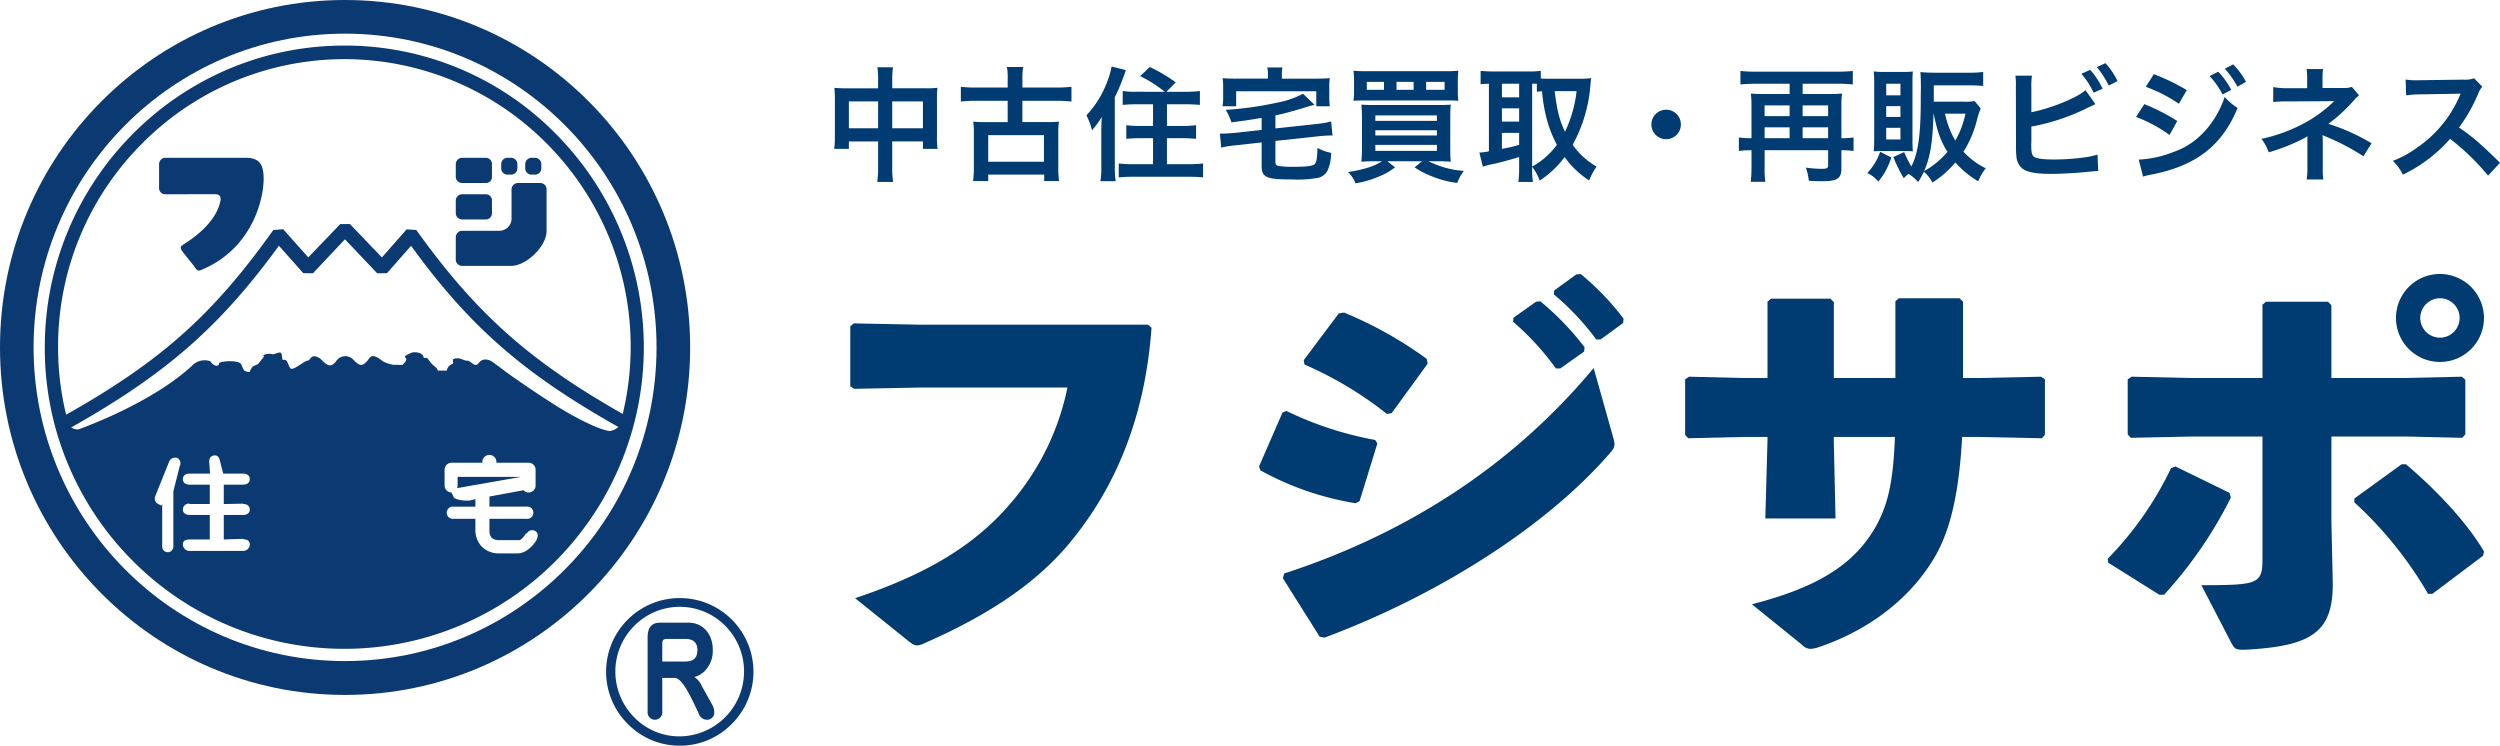 <svg id="レイヤー_1" data-name="レイヤー 1" xmlns="http://www.w3.org/2000/svg" viewBox="0 0 606.1 180.787"><defs><style>.cls-1{fill:#0b3971;}.cls-2{fill:#003b71;}</style></defs><path class="cls-1" d="M83.629,0C37.458,0,0,37.688,0,84.222s37.458,84.256,83.629,84.256c46.219,0,83.69-37.731,83.69-84.256S129.848,0,83.629,0Zm0,160.271c-41.706,0-75.486-34.113-75.486-76.049,0-42,33.78-76.062,75.486-76.062s75.543,34.062,75.543,76.062C159.176,126.162,125.327,160.271,83.629,160.271Z"/><path class="cls-1" d="M164.83,180.787a17.6,17.6,0,0,0,12.574-5.266,17.864,17.864,0,1,0-25.2,0A17.6,17.6,0,0,0,164.83,180.787Zm-15.642-17.959a15.674,15.674,0,0,1,4.594-11.109,15.507,15.507,0,0,1,22.05,0,15.735,15.735,0,0,1-11,26.806,15.27,15.27,0,0,1-11.052-4.6A15.73,15.73,0,0,1,149.188,162.828Z"/><path class="cls-1" d="M160.561,164.349v8.138a1.8,1.8,0,0,1-1.717,2.007,1.776,1.776,0,0,1-1.837-1.9v-18.02c0-2.4.912-3.617,3.089-3.617h6.779c3.627,0,5.927,2.825,5.927,6.566a6.86,6.86,0,0,1-2.1,5.3,5.415,5.415,0,0,1-2.352,1.308,4.884,4.884,0,0,1,1.777,2.148l2.48,4.47a3.723,3.723,0,0,1,.554,1.776,1.735,1.735,0,0,1-1.777,1.969,2.106,2.106,0,0,1-2-1.555l-1.329-2.778c-1.061-2.182-2.923-5.808-4.444-5.808h-3.055Zm0-3.971h5.484c1.747,0,3.029-.495,3.029-2.817,0-1.964-1.253-2.655-2.833-2.655h-4.4c-.839,0-1.278.094-1.278,1.134Z"/><path class="cls-1" d="M40.07,47.092a1.458,1.458,0,0,1-1.5-1.508V39.84a1.532,1.532,0,0,1,1.5-1.59H59.525c3.17,0,4.393,1.36,4.393,5.109,0,4.947-2.731,16.524-14.4,21.774-1.338.566-1.5.873-2.522-.682l-2.552-3.2c-.874-1.206-.874-1.372.183-2.083,1.027-.657,7.618-4.67,8.8-10.388.341-1.692-.87-1.692-1.526-1.692Z"/><path class="cls-1" d="M117.781,44.369a1.447,1.447,0,0,0,1.487-1.5V39.84a1.505,1.505,0,0,0-1.487-1.59H112.05a1.574,1.574,0,0,0-1.551,1.59v3.029a1.517,1.517,0,0,0,1.551,1.5Z"/><path class="cls-1" d="M117.781,53.2a1.459,1.459,0,0,0,1.487-1.491V48.617a1.478,1.478,0,0,0-1.487-1.525H112.05a1.552,1.552,0,0,0-1.551,1.525v3.094A1.531,1.531,0,0,0,112.05,53.2Z"/><path class="cls-1" d="M124.015,45.9a1.573,1.573,0,0,1,1.568-1.53h5.4a1.532,1.532,0,0,1,1.53,1.53V55.95c0,3.933-5.079,8.5-8.5,8.5H112.05a1.511,1.511,0,0,1-1.551-1.525v-5.4a1.558,1.558,0,0,1,1.551-1.577h8.969a2.966,2.966,0,0,0,3-2.748Z"/><path class="cls-1" d="M123.853,42.332a1.513,1.513,0,0,0,1.581-1.508V39.84a1.559,1.559,0,0,0-1.581-1.59h-.81a1.551,1.551,0,0,0-1.53,1.59v.984a1.5,1.5,0,0,0,1.53,1.508Z"/><path class="cls-1" d="M129.669,42.332a1.519,1.519,0,0,0,1.568-1.508V39.84a1.569,1.569,0,0,0-1.568-1.59H128.9a1.563,1.563,0,0,0-1.564,1.59v.984a1.513,1.513,0,0,0,1.564,1.508Z"/><path class="cls-1" d="M110.942,115.616v2.122a1.266,1.266,0,0,1-.149.61l15.484-2.732Z"/><path class="cls-1" d="M134.808,32.507A71.682,71.682,0,0,0,83.472,11.049c-40.032,0-72.615,32.839-72.615,73.173a72.944,72.944,0,0,0,21.27,51.7,72.33,72.33,0,0,0,102.681,0,73.466,73.466,0,0,0,0-103.417ZM43.564,113.051l-1.534,6.042v13.431a1.353,1.353,0,0,1-2.706,0V122.136c-.328.707-.2.375-.916.085a1.471,1.471,0,0,1-.75-1.973l3.388-8.428a1.561,1.561,0,0,1,2-.754A1.478,1.478,0,0,1,43.564,113.051Zm15.407,9.055v.089c.857,0,1.581.392,1.581,1.334,0,.9-.72,1.308-1.581,1.308H54.25v5.953l4.721-.158v.111c.857,0,1.581.3,1.581,1.231a1.589,1.589,0,0,1-1.581,1.594H45.95a1.6,1.6,0,0,1-1.611-1.594c0-.933.733-1.184,1.611-1.184h4.909v-5.953H45.95c-.878,0-1.611-.413-1.611-1.308a1.438,1.438,0,0,1,1.611-1.423v.089h4.909V117.5H45.95c-.878,0-1.611-.435-1.611-1.338,0-.933.733-1.334,1.611-1.334h4.972l-.174-2.467c-.128-.946.153-1.811,1.091-1.922.9-.183,1.342.469,1.521,1.436l.754,2.953h4.857c.857,0,1.581.405,1.581,1.334,0,.907-.72,1.338-1.581,1.338H54.25V122.2Zm70.975,9.037c-.183.307-1.956,3.021-4.5,3.021h-4.636a5.738,5.738,0,0,1-4.01-1.64,5.874,5.874,0,0,1-1.551-4v-2.74H110a1.489,1.489,0,1,1,0-2.949h5.254v-1.823l-1.253.306c-.894.179-3.949-.068-4.111-.967-.073-.4-.456-.69-.4-1-.06.017.073.043,0,.043a1.675,1.675,0,0,1-1.7-1.666v-3.818a1.687,1.687,0,0,1,1.7-1.721h7.444v-.218a1.713,1.713,0,0,1,1.725-1.674,1.673,1.673,0,0,1,1.692,1.674v.218h7.861a1.678,1.678,0,0,1,1.637,1.721v3.818a1.663,1.663,0,0,1-1.637,1.666,1.533,1.533,0,0,1-1.278-.546l-8.275,1.53v2.45h8.923a1.493,1.493,0,1,1,0,2.949h-8.923v2.961a2.606,2.606,0,0,0,.533,1.636,2.411,2.411,0,0,0,1.628.571h5.109c.4,0,1.218-.976,1.576-1.627h.247a1.421,1.421,0,0,1,2.1-.512C130.632,129.281,130.393,130.376,129.946,131.143Zm17.973-26.656c-1.888,0-7.956-2.783-14.245-6.856-4.231-2.689-9.34-6.238-11.031-7.478-1.283-1.027-2.5-1.845-3.149-2.335-.661-.541-2.374-1.231-3.409.158-1,1.359-1.819-.533-2.829-.533s-1.206-.66-2.757-.562c-1.525.217,0,1.095-1,1.427a2.066,2.066,0,0,0-1.185,1.534h-2.169c-.191-.72-.686-.878-1.367-1.534a12.36,12.36,0,0,1-1.194-1.525h-.847s0-1.377-2.2-1.377a2.187,2.187,0,0,0-1.27.35c-2.446,1.031.252.7-1.227,2.224-.712.635.345.46-2.744.46a8.566,8.566,0,0,1-2.48-.848c-2.735-2.186-2.983-1.04-3.737-.145-1.218,1.389-1.828,1.389-3.345-.166a2.656,2.656,0,0,0-4.261.311c-.528.72-1.244,1.244-2.028.848-.831-.337-1.725-1.555-2.037-1.657-2.181-1.215-2.036.66-2.88.66-.677,0-3.443,2.48-4.082,1.892-.635-.665-.7-2.454-1.713-2.058-.464.166-.238-1.372-.626-1.709-.371-.358-1.6.405-2.007.32a3.176,3.176,0,0,0-2.182.192c-.285.238.235.225,0,.507-.328.366-.9,1.09-1.223,1.512-.251.392-1.282.512-1.508.9-.92,1.095-.268,1.239-1.01,1.15C58.9,90,59.04,89.505,58.46,88.308c-.422-.839-3.358-.9-4.891-.49-.8.158-.252.686-.823.8-.988.277-1.721-1.023-1.721-1.023a4.149,4.149,0,0,0-4.231.848c-10.129,9.536-27.863,15.685-27.863,15.685a3.213,3.213,0,0,1-1.678-.5c23-12.957,36.043-24.385,50.368-44.05l5.906,6.648,2.339.029,7.763-8.24,7.819,8.24,2.374-.029,5.841-6.63c14.215,19.587,27.266,30.985,50.262,43.921A3.89,3.89,0,0,1,147.919,104.487Zm-46.99-48.724L98.59,55.6l-6,6.809-7.742-8.079H82.479l-7.734,8.079-6.08-6.835-2.4.188C51.724,76.181,39.2,87.473,16.034,100.537a68.5,68.5,0,0,1-1.952-16.32A69.466,69.466,0,0,1,34.424,34.825a69.032,69.032,0,0,1,98.151,0,69.775,69.775,0,0,1,18.4,65.529C128.212,87.464,115.25,75.76,100.929,55.763Z"/><path class="cls-2" d="M212.891,19.574a19.489,19.489,0,0,0-.18-3.273h3.783a22.043,22.043,0,0,0-.18,3.153v1.952h8.228a21.508,21.508,0,0,0,2.733-.12,21.829,21.829,0,0,0-.121,2.642v9.159a20.692,20.692,0,0,0,.15,3h-3.543v-1.8h-7.447v6.095a23.649,23.649,0,0,0,.21,3.724h-3.843a25.212,25.212,0,0,0,.21-3.724V34.289H205.8v1.8h-3.543a22.531,22.531,0,0,0,.15-3V23.9a23.523,23.523,0,0,0-.12-2.612,23.159,23.159,0,0,0,2.7.12h7.9ZM205.8,24.589v6.516h7.087V24.589Zm17.957,6.516V24.589h-7.447v6.516Z"/><path class="cls-2" d="M244.3,18.974a13.431,13.431,0,0,0-.18-2.733h3.934a16.406,16.406,0,0,0-.181,2.733v2.252h8.318a30.424,30.424,0,0,0,3.574-.18v3.573a34.333,34.333,0,0,0-3.574-.18H247.87V29.6h6.156a20.107,20.107,0,0,0,2.7-.12,18.78,18.78,0,0,0-.15,2.823v8.257a23.72,23.72,0,0,0,.18,3.334h-3.6V42.336H239.583V43.9h-3.664a25.886,25.886,0,0,0,.18-3.334V32.307a19.272,19.272,0,0,0-.15-2.823,21.5,21.5,0,0,0,2.733.12H244.3V24.439H236.55a31.34,31.34,0,0,0-3.6.18V21.046a30.974,30.974,0,0,0,3.6.18H244.3Zm-4.714,20.239H253.1V32.757H239.583Z"/><path class="cls-2" d="M267,31.8c0-.781.029-1.381.09-3.423a21.8,21.8,0,0,1-2.343,3.212,16.027,16.027,0,0,0-1.351-3.632,24.436,24.436,0,0,0,4.955-7.929,19.106,19.106,0,0,0,1.141-3.9l3.453.871a48.1,48.1,0,0,1-2.672,6.576V40.444a25.263,25.263,0,0,0,.21,3.483h-3.694A20.532,20.532,0,0,0,267,40.414Zm15.374-9.549a29.963,29.963,0,0,0-5.946-3.784l2.313-2.222a37.021,37.021,0,0,1,6.305,3.724l-2.251,2.282h4.534a29.221,29.221,0,0,0,3.573-.18V25.43c-1.051-.09-2.192-.15-3.483-.15h-4.5v5.255h3.723a26.722,26.722,0,0,0,3.333-.18v3.3c-.961-.091-2.042-.151-3.3-.151H282.91v6.306H288.1a30.565,30.565,0,0,0,3.574-.18V43c-1.081-.091-2.1-.151-3.6-.151H274.8c-1.472,0-2.462.06-3.573.151V39.633a28.759,28.759,0,0,0,3.453.18h4.864V33.507h-3.183c-1.261,0-2.312.06-3.3.151v-3.3a25.875,25.875,0,0,0,3.3.18h3.183V25.28h-3.933c-1.262,0-2.373.06-3.423.15V22.067a20.421,20.421,0,0,0,3.393.18Z"/><path class="cls-2" d="M305.878,28.583c-3.664.6-3.664.6-7.327,1.081a14.424,14.424,0,0,0-1.382-3.033,80.522,80.522,0,0,0,12.282-1.711,22.169,22.169,0,0,0,6.456-2.193l2.793,2.7a21.089,21.089,0,0,0-2.313.631c-3.483,1.051-5.164,1.5-7.176,1.922v3.152l10.269-1.111a21.5,21.5,0,0,0,3.243-.57l.331,3.423a3.861,3.861,0,0,0-.541-.03c-.54,0-1.952.09-2.762.18l-10.54,1.141v4.985c0,.75.15.93.84,1.111a28.746,28.746,0,0,0,3.664.18c2.913,0,4.354-.18,4.925-.571.51-.39.661-1.141.78-4.023a9.707,9.707,0,0,0,3.3,1.2,10.694,10.694,0,0,1-.69,3.873,3.361,3.361,0,0,1-2.673,2.222,27.453,27.453,0,0,1-6.1.361c-6.337,0-7.387-.48-7.387-3.393V34.529l-6.517.72a23.162,23.162,0,0,0-3.273.541l-.33-3.394h.6c.6,0,1.892-.089,2.7-.15l6.817-.75Zm1.531-10.48a8.372,8.372,0,0,0-.18-1.742h3.693a8.434,8.434,0,0,0-.15,1.742v.961h8.288c1.532,0,2.312-.03,3.333-.12a14.151,14.151,0,0,0-.12,2.222v2.282a17.7,17.7,0,0,0,.12,2.313H319.12V22.127H299.692v3.634h-3.3a13.35,13.35,0,0,0,.15-2.343V21.166a15.7,15.7,0,0,0-.12-2.222,32.757,32.757,0,0,0,3.3.12h7.687Z"/><path class="cls-2" d="M333.29,39.093c-1.291,0-2.192.03-3.243.12a32.655,32.655,0,0,0,.15-3.543V28.763a32.761,32.761,0,0,0-.15-3.393c.93.06,1.561.09,3.152.09h15.225c1.742,0,2.462-.03,3.3-.09-.09.991-.12,1.8-.12,3.423v7a29.939,29.939,0,0,0,.12,3.423c-.991-.09-1.892-.12-3.183-.12h-2.222a22.8,22.8,0,0,0,8.588,2.342,10.928,10.928,0,0,0-1.622,2.913,23.918,23.918,0,0,1-5.885-1.5,21.358,21.358,0,0,1-4.444-2.282l1.8-1.471h-8.407l1.861,1.471a15.87,15.87,0,0,1-4.114,2.312,23.78,23.78,0,0,1-5.465,1.562,7.407,7.407,0,0,0-1.831-2.732c3.813-.571,6.546-1.442,8.227-2.613Zm20.149-17.086a17.173,17.173,0,0,0,.12,2.432c-.721-.06-1.5-.09-3.153-.09H331.247c-1.5,0-2.462.03-3.122.09a13.807,13.807,0,0,0,.15-2.432V19.665a15.609,15.609,0,0,0-.15-2.523,31.4,31.4,0,0,0,3.393.12h18.648a31.045,31.045,0,0,0,3.393-.12,19.483,19.483,0,0,0-.12,2.523Zm-17.9-2.162h-4.174v1.921h4.174Zm-2.1,9.459h14.925V27.983H333.439Zm0,3.543h14.925V31.585H333.439Zm0,3.723h14.925V35.129H333.439Zm9.28-16.725h-4.144v1.921h4.144Zm7.506,1.921V19.845h-4.473v1.921Z"/><path class="cls-2" d="M371.452,40.865a20.651,20.651,0,0,0,.18,3.243h-3.513a26.389,26.389,0,0,0,.18-3.243V38.072c-3,.9-5.044,1.442-6.4,1.712a16.8,16.8,0,0,0-2.4.63l-.841-3.423a14.29,14.29,0,0,0,2.312-.3V20.3c-1.021.031-1.351.061-2.012.12V17.172a24.426,24.426,0,0,0,2.7.15h9.159a17.985,17.985,0,0,0,2.733-.15v1.862c.54.03,1.171.06,1.922.06h7.867a21.636,21.636,0,0,0,2.433-.15c-.06.39-.121.991-.211,1.892A35.336,35.336,0,0,1,381.271,35.1a17.993,17.993,0,0,0,5.8,5.285,16.85,16.85,0,0,0-1.8,3.363,22.134,22.134,0,0,1-5.946-5.675,23.51,23.51,0,0,1-6.035,5.7,12.808,12.808,0,0,0-1.832-3.333ZM364.125,23.6H368.3V20.3h-4.174Zm0,5.885H368.3V26.271h-4.174Zm0,6.606a41.8,41.8,0,0,0,4.174-.961V32.216h-4.174Zm7.327,4.294a18.474,18.474,0,0,0,6.006-5.285,28.22,28.22,0,0,1-2.222-5.375,37.844,37.844,0,0,1-1.382-7.6c-.57.03-.78.059-1.261.12V20.326a10.069,10.069,0,0,0-1.141-.031ZM376.917,22.1c.6,4.894,1.141,6.906,2.493,9.849a30.706,30.706,0,0,0,2.822-9.849Z"/><path class="cls-2" d="M407.513,30.175A3.574,3.574,0,1,1,403.94,26.6,3.563,3.563,0,0,1,407.513,30.175Z"/><path class="cls-2" d="M424.626,25.7a24.244,24.244,0,0,0-.151-3.033,18.887,18.887,0,0,0,2.493.12h6.906V20.3h-8.2a37.14,37.14,0,0,0-3.723.18V17.2a33.205,33.205,0,0,0,3.723.18H445.5a34.189,34.189,0,0,0,3.693-.18v3.273c-1.171-.119-2.463-.18-3.693-.18h-8.468v2.492h6.966a20.4,20.4,0,0,0,2.583-.12,21.822,21.822,0,0,0-.151,3v7.837h.181a17.32,17.32,0,0,0,2.762-.18V36.6a20.2,20.2,0,0,0-2.762-.18h-.181V40.9c0,2.372-1.021,3.032-4.624,3.032-1.231,0-2.192-.029-3.273-.12a14.007,14.007,0,0,0-.721-3.182,26.572,26.572,0,0,0,3.844.3c1.291,0,1.561-.15,1.561-.93V36.42h-15.4v4.294a20.263,20.263,0,0,0,.18,3.364h-3.544a31.891,31.891,0,0,0,.181-3.394V36.42h-.27a21.635,21.635,0,0,0-2.793.18V33.327a18.7,18.7,0,0,0,2.823.18h.24Zm9.248,2.463V25.55h-6.065v2.613Zm0,5.344V30.865h-6.065v2.642Zm9.339-5.344V25.55h-6.185v2.613Zm0,5.344V30.865h-6.185v2.642Z"/><path class="cls-2" d="M458.524,38.162a16.484,16.484,0,0,1-3.153,5.855,7.545,7.545,0,0,0-2.673-2.071,13.983,13.983,0,0,0,3.124-5.136Zm-2.132-1.532a16.293,16.293,0,0,0-2.1.061c.06-1.051.09-1.952.09-3V20.024a24.175,24.175,0,0,0-.12-2.7,22.621,22.621,0,0,0,2.673.12h4.293a17.944,17.944,0,0,0,2.523-.12c-.06.751-.09,1.2-.09,2.463V34.138a25.184,25.184,0,0,0,.09,2.553c-.72-.061-1.111-.061-2.162-.061Zm.9-13.512h3.453V20.3h-3.453Zm0,5.225h3.453V25.73h-3.453Zm0,5.465h3.453V30.985h-3.453ZM480.2,26.3a18.877,18.877,0,0,0-.93,2.882,26.535,26.535,0,0,1-3.244,7.6,18.076,18.076,0,0,0,5.406,4.024,11.845,11.845,0,0,0-1.832,3.152,23.929,23.929,0,0,1-5.555-4.564,23.871,23.871,0,0,1-5.555,4.865,8.023,8.023,0,0,0-2.073-2.613,20.33,20.33,0,0,1-1.381,2.493,9.3,9.3,0,0,0-2.342-1.982,8.445,8.445,0,0,0-1.141,1.051,34.186,34.186,0,0,1-2.523-5.135l2.613-1.2a29.156,29.156,0,0,0,1.741,3.483c1.592-3.033,2.253-7.507,2.283-15.375,0-1.11,0-2.342.03-3.663V20.9c0-1.261-.03-2.4-.121-3.423,1.052.09,2.1.15,3.394.15h8.5a25.348,25.348,0,0,0,3.333-.181v3.394c-.961-.09-1.952-.151-3.3-.151h-8.678v3.964H476.3a11.688,11.688,0,0,0,2.432-.15Zm-11.44,1.261c-.21,7.026-.811,10.6-2.282,13.933a20.437,20.437,0,0,0,5.675-4.685c-1.622-2.521-2.433-4.8-3.363-9.248Zm2.793,0a21.083,21.083,0,0,0,2.492,6.516,21.853,21.853,0,0,0,2.462-6.516Z"/><path class="cls-2" d="M492.482,27.2c4.535-.84,11.171-3.513,13.123-5.344l2.4,3.393c-.21.09-1.111.511-2.7,1.291a50.843,50.843,0,0,1-12.823,4.144v3.963a2.006,2.006,0,0,0-.03.391c0,1.742.121,2.432.541,2.852.511.541,2.222.782,5.135.782a56.678,56.678,0,0,0,6.966-.481,17.676,17.676,0,0,0,3.424-.721l.18,3.994c-.63,0-.781.03-3.964.33-1.772.181-5.555.361-7.387.361-3.784,0-5.855-.391-7.027-1.291a4.151,4.151,0,0,1-1.47-3.063,22.338,22.338,0,0,1-.091-2.763l-.03-13.934a15.872,15.872,0,0,0-.12-2.762h4.024a15.234,15.234,0,0,0-.151,2.793Zm14.264-10.269a19.088,19.088,0,0,1,3,4.564l-2.162.991a19.172,19.172,0,0,0-2.973-4.594Zm4.5,3.814a22.331,22.331,0,0,0-2.883-4.475l2.073-.96a17.66,17.66,0,0,1,2.942,4.354Z"/><path class="cls-2" d="M519.865,25.25a47.332,47.332,0,0,1,7.988,4.084l-1.862,3.393a34.824,34.824,0,0,0-8.137-4.384ZM518.514,38.7a26.655,26.655,0,0,0,8.679-1.951c5.5-1.922,10-6.847,12.161-13.243a14.616,14.616,0,0,0,3.123,2.673c-3.723,9.1-10.059,14.023-20.81,16.125a17.512,17.512,0,0,0-2.1.511Zm3.664-20.719a49.366,49.366,0,0,1,7.987,3.874l-1.921,3.3a36.327,36.327,0,0,0-8.018-4.114Zm15.614-.6a19.5,19.5,0,0,1,3.154,4.414l-2.1,1.112a20.231,20.231,0,0,0-3.152-4.475Zm4.655,3.634a22.115,22.115,0,0,0-3.063-4.354L541.4,15.61a17.387,17.387,0,0,1,3.123,4.235Z"/><path class="cls-2" d="M559.229,43.507a18.128,18.128,0,0,0,.18-2.672V33a5.125,5.125,0,0,1-.9.57,47.421,47.421,0,0,1-8.468,3.364,12.4,12.4,0,0,0-1.771-3.273,37.4,37.4,0,0,0,8.347-2.793,32.168,32.168,0,0,0,9.309-6.366h-.63c-.181.03-.181.03-10.99.09a22.185,22.185,0,0,0-3.184.15V21.105a15.375,15.375,0,0,0,3.214.271h5.014V18.913a12.214,12.214,0,0,0-.15-2.162h4.024a9.724,9.724,0,0,0-.15,2.1v2.492h5.074a6.319,6.319,0,0,0,2.043-.271l1.741,2.043a7.017,7.017,0,0,0-1.321,1.291,38.684,38.684,0,0,1-6.126,5.615,49,49,0,0,1,10.48,4.715l-1.982,3.152a53.653,53.653,0,0,0-9.159-4.8c-.39-.18-.45-.18-.75-.33.03.36.06,1.2.06,1.471v6.607a13.469,13.469,0,0,0,.15,2.672Z"/><path class="cls-2" d="M603.217,42.576A57.737,57.737,0,0,0,594,33.658a35.7,35.7,0,0,1-11.44,8.678A12.08,12.08,0,0,0,580.126,39a24.761,24.761,0,0,0,6-3.3A28.928,28.928,0,0,0,596.22,23.478l.331-.78c-.481.029-.481.029-9.94.179a23.829,23.829,0,0,0-3.273.241l-.12-3.843a13.239,13.239,0,0,0,2.643.179h.72l10.571-.15a6.475,6.475,0,0,0,2.672-.33l1.982,2.042a5.768,5.768,0,0,0-.961,1.621,39.783,39.783,0,0,1-4.685,8.288,46.669,46.669,0,0,1,5.556,4.354c.75.661.75.661,4.384,4.174Z"/><path class="cls-2" d="M206.985,78.4l15.973.315h55.379l.841.735c-1.366,19.126-7.251,36.359-18.7,50.756-8.3,10.613-20.176,18.6-36.149,25.64a5.193,5.193,0,0,1-2,.63c-.631,0-1.156-.315-2.207-1.155l-12.82-10.3c17.969-5.989,29.633-13.24,38.25-23.643a61.855,61.855,0,0,0,13.241-27.427H223.168l-16.077.315-.946-.63v-14.5Z"/><path class="cls-2" d="M305.243,113.078l5.674-13.031.946-.42a83.6,83.6,0,0,0,21.542,7.041l.525.841-4.308,13.976-.945.525a71.253,71.253,0,0,1-23.119-7.986Zm85.852-7.041a6.462,6.462,0,0,1,.316,1.682c0,.735-.316,1.261-1.156,2.206-15.867,18.285-42.559,34.783-69.145,44.661l-1.156-.211-8.931-14.186.315-1.155c28.792-9.353,54.853-25.536,75.029-49.81Zm-75.028-18.7,8.511-11.35,1.261-.21A95.892,95.892,0,0,1,345.91,87.018l.21,1.155-8.722,11.98-1.156.21a88.983,88.983,0,0,0-19.965-11.98Zm50.86-10.3,5.464-3.888,1.05-.1A67.4,67.4,0,0,1,384.16,84.18l-.105,1.051-5.779,4.1h-1.051a66.355,66.355,0,0,0-10.4-11.348Zm9.878-6.62,5.359-3.888,1.051-.1a63.585,63.585,0,0,1,10.4,10.824l-.1,1.05-5.465,3.994H387A63.211,63.211,0,0,0,376.7,71.36Z"/><path class="cls-2" d="M422.625,105.933l-13.346.314-.736-.84V91.957l.946-.631,12.925.315h6.1v-18.5l.841-.735h14.4l.841.841V91.641h14.922v-18.6l.84-.736h14.712l.841.84v18.5h3.888l15.027-.315.945.631v13.45l-.735.84-15.237-.314h-4.1c-.735,13.45-2.837,23.327-7.355,30.264-6.1,9.772-16.184,16.917-27.427,20.7a9.012,9.012,0,0,1-1.892.42,3.094,3.094,0,0,1-2.206-1.051L424.726,146.5c15.552-3.994,24.275-9.353,29.528-17.97,3.468-5.779,4.729-11.559,5.149-22.592H444.587v1.155l.42,18.6H427.984l.525-18.81v-.945Z"/><path class="cls-2" d="M511,135.46A81.468,81.468,0,0,0,526.346,113.5l1.051-.42,13.135,6.41.315,1.156a102.873,102.873,0,0,1-16.183,23.539h-1.156l-12.4-7.776Zm37.515-61.578.841-.736h15.027l.841.841V91.641H582.88l13.976-.315.841.735V105.3l-.736.841-13.766-.316H565.227v20.807l.314,13.976c.316,12.61-4.833,16.077-21.437,16.918-2.1,0-2.311-.1-3.257-1.892L533.7,141.871c14.082,0,14.817-.315,14.817-6.725V105.827H531.6l-15.027.316-.735-.841V91.957l.945-.631,14.292.315h17.443Zm53.487,60.843-12.294,9.248H588.66A93.966,93.966,0,0,0,570.8,121.8v-.946l11.454-8.3H583.3c7.776,6.62,14.711,14.081,18.915,21.121Zm.211-57.585A10.666,10.666,0,1,1,591.6,66.421,10.721,10.721,0,0,1,602.216,77.14Zm-15.448,0a4.8,4.8,0,0,0,4.834,4.729,4.782,4.782,0,0,0,0-9.563A4.821,4.821,0,0,0,586.768,77.14Z"/></svg>